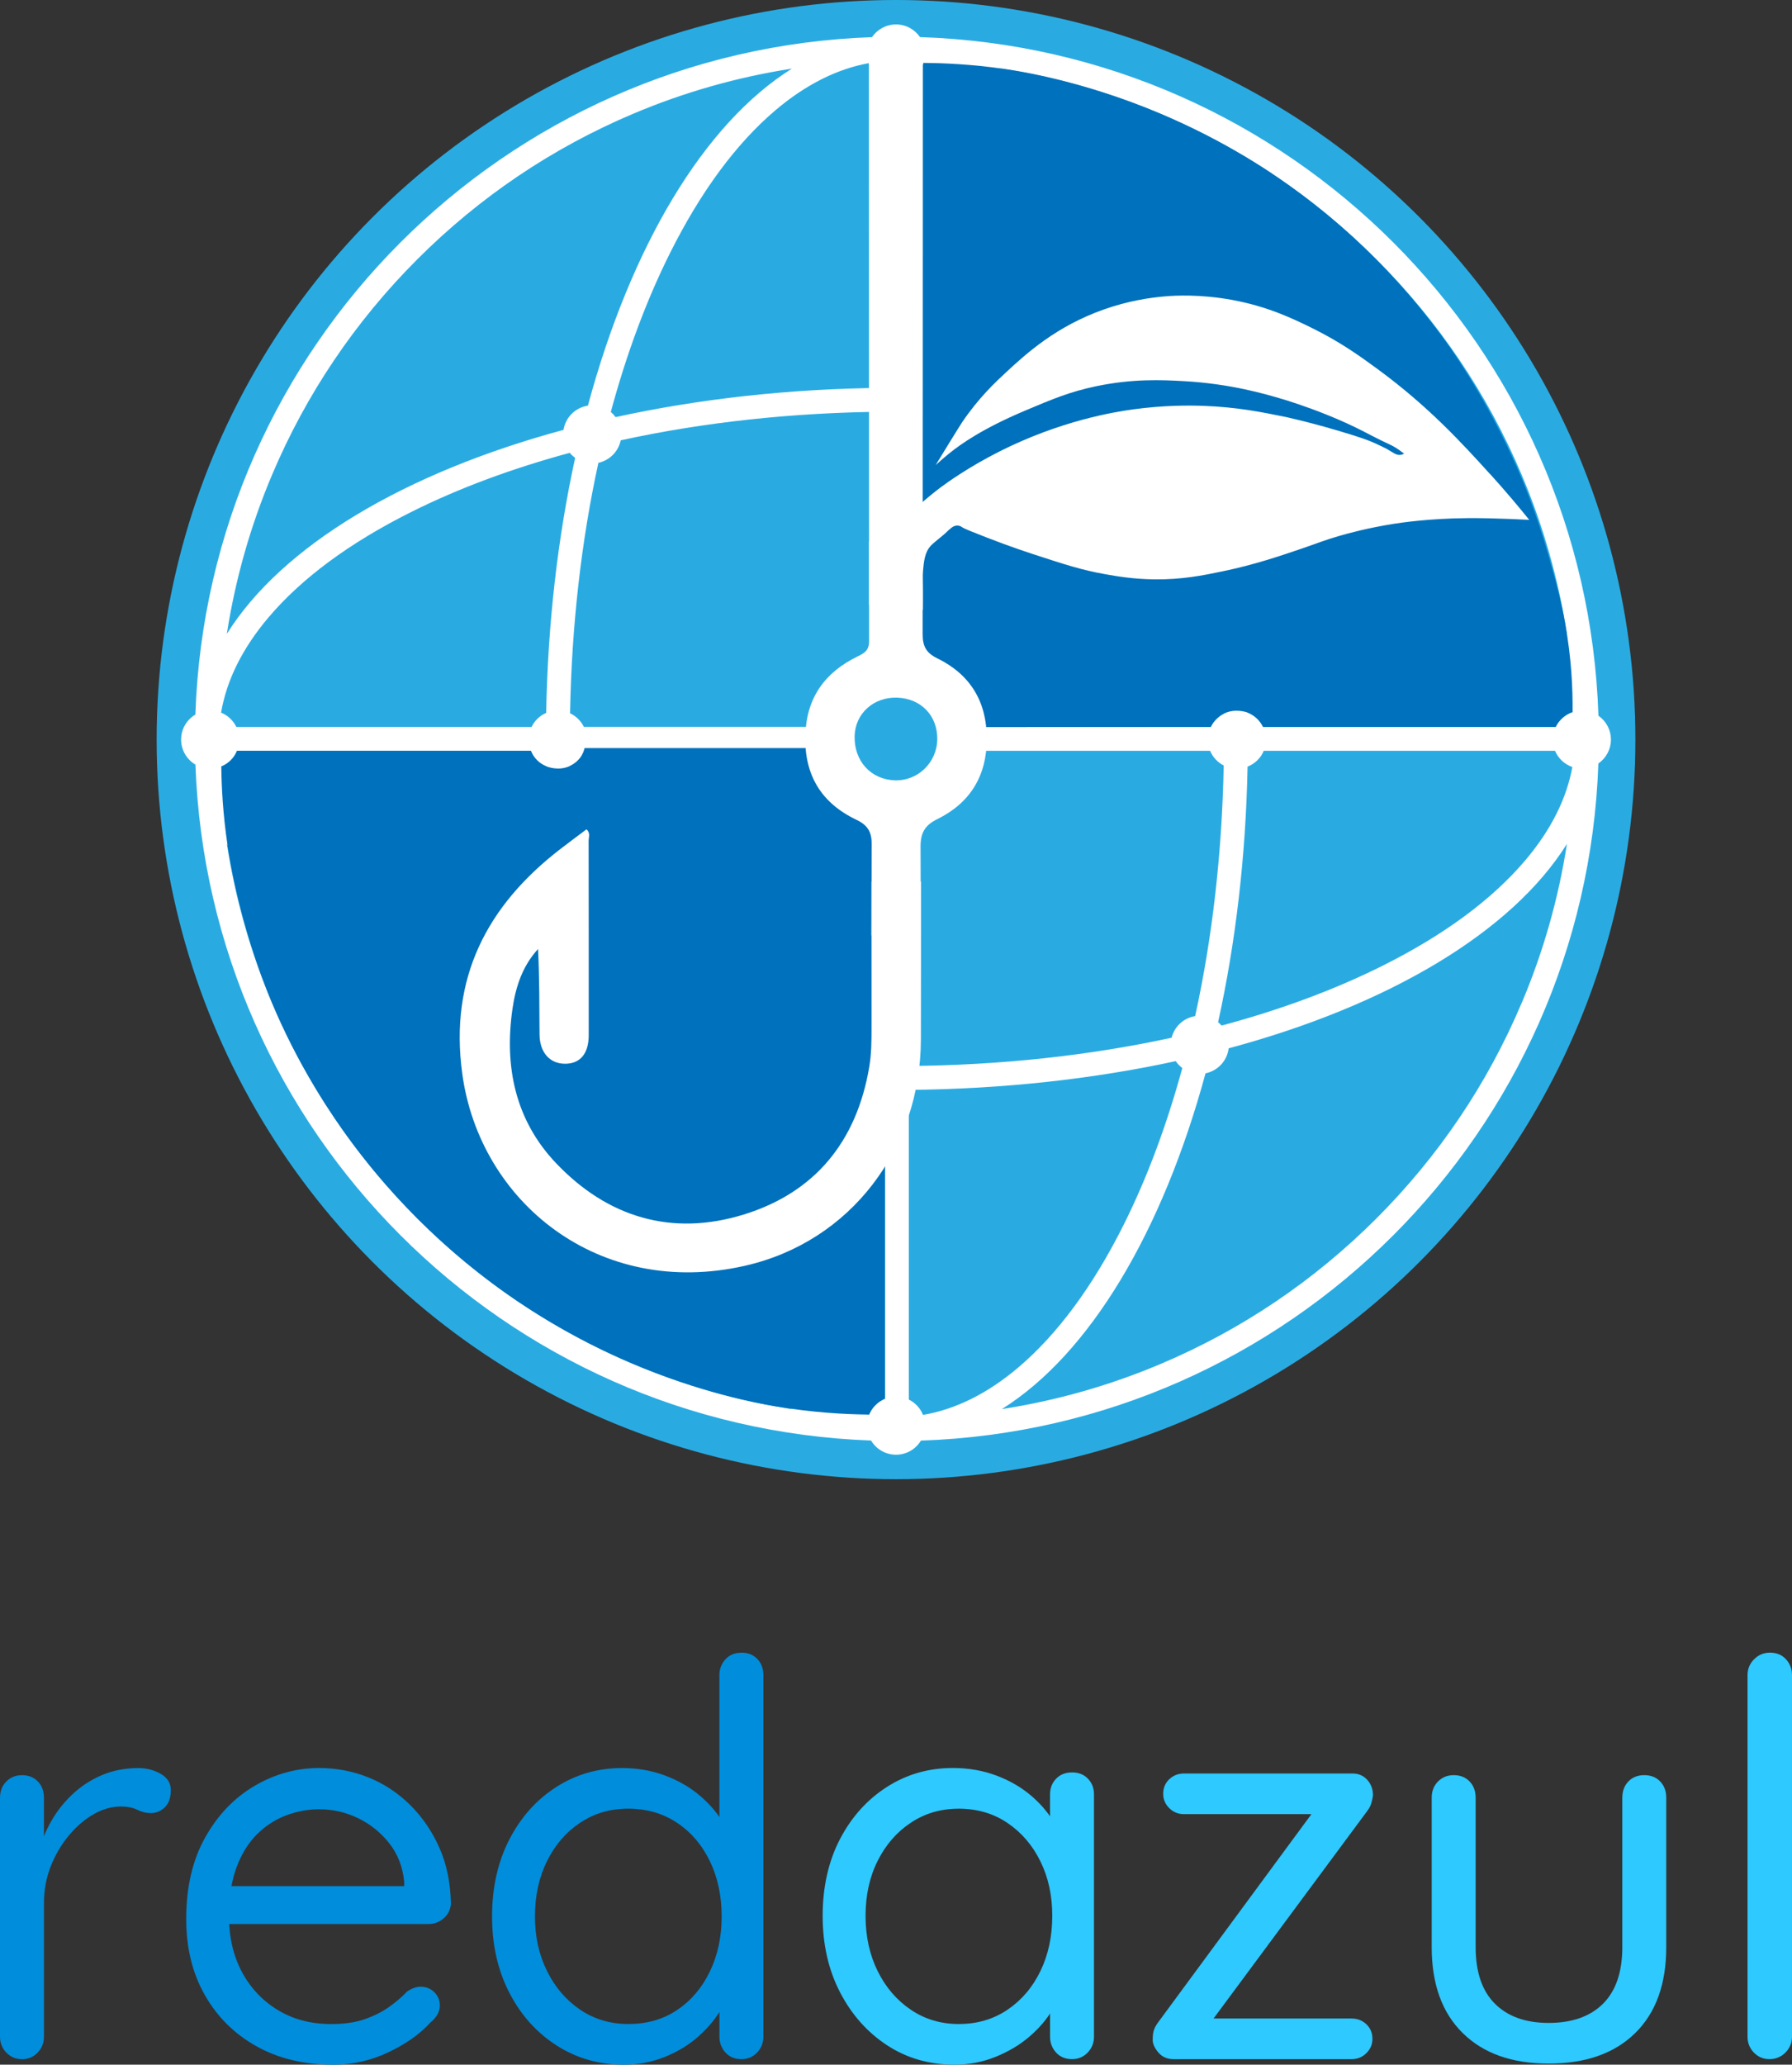 <?xml version="1.0" encoding="UTF-8"?>
<svg id="Capa_5" xmlns="http://www.w3.org/2000/svg" viewBox="0 0 675.43 777.97">
  <rect x="0" y="0" width="675.43" height="777.97" fill="#333333" stroke="none"/>
  <defs>
    <style>
      .cls-1 {
        fill: #29abe2;
      }

      .cls-2 {
        fill: #0071bc;
      }

      .cls-3 {
        fill: #fff;
      }

      .cls-4 {
        fill: #008ddb;
      }

      .cls-5 {
        fill: #2ec9ff;
      }
    </style>
  </defs>
  <g>
    <circle class="cls-1" cx="337.72" cy="278.68" r="278.68"/>
    <g>
      <path class="cls-3" d="M607.18,278.68c0-3.73-1.87-7.02-4.71-9-4.51-139.19-116.52-251.19-255.71-255.7-1.98-2.88-5.29-4.77-9.04-4.77s-7.09,1.9-9.06,4.79c-138.74,4.84-250.3,116.48-255.02,255.25-3.22,1.91-5.38,5.41-5.38,9.42s2.17,7.53,5.4,9.44c4.99,138.39,116.27,249.67,254.66,254.68,1.91,3.2,5.4,5.35,9.4,5.35s7.47-2.14,9.39-5.32c138.84-4.67,250.55-116.31,255.34-255.13,2.86-1.98,4.73-5.28,4.73-9.01ZM460.44,386.44c-.41-.46-.84-.89-1.32-1.28,6.54-29.64,10.44-62.13,11.11-96.29,2.76-1.08,4.97-3.24,6.11-5.97h109.77c1.2,2.86,3.58,5.1,6.53,6.12-2.19,11.99-8.09,23.74-17.66,35.06-12.53,14.82-30.65,28.21-53.86,39.81-18.17,9.08-38.61,16.63-60.67,22.54ZM327.58,533.02c-12.04-2.17-23.85-8.08-35.21-17.69-14.82-12.53-28.21-30.65-39.81-53.86-8.92-17.83-16.34-37.87-22.21-59.47.78-.67,1.46-1.43,2.02-2.29,31.08,6.78,65.25,10.66,101.18,10.96v116.37c-2.7,1.11-4.86,3.27-5.97,5.98ZM215.13,386.3c-21.86-5.89-42.13-13.38-60.15-22.39-23.2-11.6-41.32-25-53.86-39.81-9.63-11.39-15.55-23.22-17.71-35.28,2.67-1.11,4.8-3.23,5.91-5.9h110.77c1.09,2.61,3.17,4.71,5.77,5.83.65,34.04,4.52,66.43,11.02,96-.64.45-1.23.98-1.75,1.56ZM214.74,170.62c.59.72,1.29,1.36,2.04,1.92-6.47,29.6-10.3,62.02-10.92,96.08-2.41,1.04-4.36,2.93-5.5,5.29h-111.28c-1.18-2.44-3.23-4.37-5.75-5.39,2.08-12.24,8.04-24.25,17.8-35.79,12.53-14.82,30.65-28.21,53.86-39.81,17.91-8.96,38.04-16.41,59.76-22.29ZM348.09,23.71c12.19,2.11,24.14,8.05,35.64,17.78,14.82,12.53,28.21,30.65,39.81,53.86,8.92,17.84,16.35,37.88,22.21,59.49-.86.63-1.62,1.37-2.26,2.22-31.02-6.75-65.11-10.61-100.95-10.91V30.01c2.59-1.27,4.6-3.53,5.54-6.3ZM441.59,391.02c-30.87,6.71-64.38,10.36-99.05,10.65v-118.76h113.56c1,2.39,2.83,4.35,5.13,5.52-.62,33.04-4.29,64.96-10.76,94.44-4.34.7-7.82,3.94-8.87,8.15ZM456.36,273.91h-113.81v-118.76c34.62.29,68.08,3.94,98.91,10.62.87,4.53,4.53,8.05,9.12,8.74,6.43,29.48,10.07,61.39,10.65,94.42-2.12,1.09-3.84,2.84-4.88,4.99ZM333.55,30.31v115.83c-36.06.3-70.35,4.21-101.52,11.03-.53-.71-1.13-1.36-1.81-1.93,5.88-21.77,13.35-41.95,22.33-59.91,11.6-23.2,25-41.32,39.81-53.86,11.31-9.56,23.05-15.46,35.03-17.66,1.04,2.94,3.29,5.3,6.16,6.49ZM233.8,390.87c-1.04-3.92-4.18-6.97-8.15-7.87-6.48-29.46-10.16-61.37-10.79-94.4,2.45-1.15,4.42-3.18,5.47-5.69h113.21v118.76c-34.92-.29-68.69-4-99.74-10.8ZM220.08,273.91c-1.1-2.26-2.94-4.08-5.22-5.15.6-33.01,4.24-64.9,10.68-94.37,4.22-.91,7.54-4.25,8.42-8.48,31.02-6.78,64.72-10.48,99.59-10.77v118.76h-113.47ZM342.55,527.35v-116.68c35.7-.3,69.68-4.13,100.6-10.83.68,1,1.52,1.87,2.48,2.59-5.85,21.44-13.23,41.33-22.09,59.04-11.6,23.2-25,41.32-39.81,53.86-11.56,9.78-23.57,15.73-35.83,17.81-1.01-2.53-2.93-4.59-5.36-5.79ZM586.36,273.91h-110.28c-1.2-2.47-3.28-4.41-5.85-5.42-.63-34.18-4.5-66.7-11.01-96.37.59-.49,1.12-1.04,1.59-1.64,21.92,5.9,42.24,13.41,60.3,22.44,23.2,11.6,41.32,25,53.86,39.81,9.71,11.48,15.64,23.4,17.76,35.57-2.8.94-5.09,2.98-6.37,5.61ZM437.53,42.9c30.43,12.87,57.77,31.3,81.24,54.78,23.48,23.48,41.91,50.81,54.78,81.24,8.17,19.3,13.85,39.35,17.04,59.92-20.81-33.25-67.18-60.84-127.58-77.06-.77-4.39-4.14-7.88-8.47-8.82-16.23-60.17-43.77-106.34-76.93-127.1,20.57,3.19,40.61,8.88,59.92,17.04ZM102.54,178.92c12.87-30.43,31.3-57.77,54.78-81.24,23.48-23.48,50.81-41.9,81.24-54.78,19.3-8.17,39.35-13.85,59.92-17.04-33.14,20.75-60.66,66.87-76.89,126.99-4.72.71-8.45,4.41-9.19,9.12-60.07,16.24-106.16,43.75-126.9,76.87,3.19-20.57,8.88-40.61,17.04-59.92ZM238.56,513.91c-30.43-12.87-57.77-31.3-81.24-54.78-23.48-23.48-41.9-50.81-54.78-81.24-8.17-19.3-13.85-39.35-17.04-59.92,20.73,33.11,66.78,60.6,126.81,76.85.52,5.03,4.44,9.04,9.43,9.71,16.26,59.83,43.7,105.74,76.74,126.42-20.57-3.19-40.61-8.88-59.92-17.04ZM573.55,377.89c-12.87,30.43-31.3,57.77-54.78,81.24-23.48,23.48-50.81,41.91-81.24,54.78-19.3,8.17-39.35,13.85-59.92,17.04,33.05-20.69,60.51-66.64,76.77-126.52,4.6-.92,8.15-4.71,8.72-9.42,60.36-16.22,106.69-43.8,127.5-77.03-3.19,20.57-8.88,40.61-17.04,59.92Z"/>
      <path class="cls-2" d="M194.85,490.17c9.53,6.45,23.89,15.23,42.45,23.2,26.79,11.51,48.64,15.46,54.55,16.46,14.35,2.44,26.65,3.1,35.73,3.19.34-.82.93-1.96,1.94-3.1,1.46-1.65,3.08-2.48,4.03-2.88v-245.16h-113.21c-.2.84-.63,2.23-1.68,3.65-.27.36-1.51,1.98-3.78,3.06-4.26,2.03-8.42.38-9,.14-.8-.33-2.97-1.26-4.58-3.55-.61-.87-.97-1.69-1.19-2.28h-110.77c-.35.88-1.09,2.41-2.6,3.82-1.24,1.15-2.5,1.76-3.32,2.08.08,7.66.58,17.78,2.33,29.56.27,1.85,1.57,10.38,4.38,21.8,3.93,15.92,8.49,28.01,10.57,33.27,9.21,23.28,20.75,41.4,28.32,52.14,10.82,15.34,31.89,41.61,65.81,64.59Z"/>
      <path class="cls-2" d="M479.62,65.51c-7.22-4.82-21.92-14.07-42.09-22.61-29.44-12.46-53.34-16.12-59.33-16.97-12.18-1.74-22.55-2.18-30.12-2.22-.29.85-.82,2.07-1.82,3.31-1.32,1.65-2.83,2.54-3.72,2.99-.26,81.33-.53,162.66-.79,243.99,38.2-.03,76.4-.06,114.6-.09.36-.74.97-1.79,1.98-2.83.33-.34,1.36-1.37,2.9-2.15,4.31-2.19,8.78-.52,8.99-.44.69.27,2.99,1.25,4.76,3.62.51.69.86,1.33,1.09,1.8h110.28c.42-.86,1.25-2.29,2.79-3.59,1.36-1.15,2.71-1.73,3.58-2.02.1-8.57-.38-20.15-2.83-33.65-1.4-7.72-2.99-13.59-4.61-19.5-1.33-4.87-5.04-18.61-11.04-33.22-11.39-27.72-25.63-48.04-28.58-52.19-12.23-17.2-33.42-42.45-66.06-64.22Z"/>
      <g>
        <path class="cls-3" d="M353.28,248.07c-4.16-2.04-5.54-4.53-5.52-9.17.04-12.02.06-208.03.08-220.05h-20.35c.02,12.89.05,209.78.08,222.67.01,3.62-1.79,4.58-4.4,5.86-12.29,6.01-19.21,15.53-19.63,29.67-.45,14.97,5.99,25.53,19.28,31.86,4.12,1.96,5.75,4.47,5.73,9.17-.05,11.46-.08,22.92-.09,34.38h18.62c-.02-11.13-.06-22.25-.11-33.38-.02-5.22,1.57-8.1,6.31-10.43,12.38-6.09,18.66-16.31,18.65-30.31,0-13.98-6.22-24.18-18.64-30.28Z"/>
        <path class="cls-1" d="M337.32,294.03c-9.06-.28-15.43-7.25-15.2-16.66.2-8.52,7.19-14.82,16.09-14.49,8.96.33,15.17,6.8,15.06,15.67-.11,8.77-7.29,15.74-15.94,15.48Z"/>
      </g>
      <path class="cls-3" d="M328.47,332.21c0,18.43,0,36.85.02,55.28,0,4.84-.04,9.66-.85,14.47-4.72,28.1-20.43,47.42-47.42,55.71-27.01,8.29-51.19,1.06-70.61-19.36-15.41-16.19-19.58-36.38-16.46-58.12,1.18-8.21,3.72-16.15,9.65-22.6.53,10.79.47,21.47.56,32.15.05,6.83,3.85,11.08,9.62,11.08,5.73,0,8.92-3.84,8.92-10.8,0-24.38.02-48.77-.04-73.15,0-1.4.77-3.06-.82-4.37-3.32,2.5-6.63,4.94-9.88,7.45-27.72,21.39-41.8,48.66-36.94,84.54,6.56,48.48,51.56,84.95,106.54,72.46,39.99-9.08,66.25-44.18,66.34-85.34.04-19.8.06-39.6.05-59.4h-18.66Z"/>
      <path class="cls-3" d="M561.61,178.63c-10.43-11.52-23.23-25.51-42.2-39.43-6.71-4.92-14.18-10.35-25.25-15.77-7.03-3.44-16.4-7.95-29.65-10.4-12.15-2.24-21.71-1.66-25.02-1.39-6.17.49-14.35,1.77-23.39,4.95-17.92,6.31-29.3,16.65-36.69,23.5-4.28,3.96-10.57,9.87-16.73,18.96,0,0-1.34,1.97-10.01,16.19,1.28-1.18,3.2-2.88,5.62-4.8,3.68-2.91,11.66-8.79,28.12-15.73,10.14-4.28,16.81-7.09,26.63-9.15,13.92-2.92,24.9-2.4,33.05-1.95,17.56.96,30.72,4.81,37.5,6.84,1.42.43,8.09,2.44,16.61,5.87,11.67,4.7,16.3,7.81,22.64,10.71.87.4,2.73,1.23,4.46,2.49.32.23,1.93,1.41,1.93,1.41-.3.17-.76.39-1.34.47-1.65.21-2.81-.89-5.21-2.25-1-.56-2.06-.99-3.08-1.5-1.64-.82-4.23-1.97-9.7-3.68-15.84-4.94-26.03-7-26.03-7-8.33-1.69-17.66-3.58-30.25-4.04-5.83-.21-15.14-.22-26.4,1.31-7.24.98-27.44,4.25-50.55,15.9-11.63,5.87-19.64,11.66-22.23,13.58,0,0-10.83,8.02-22.07,20.19-.44.48-.61.7-.61.7-.1.13-.22.3-.43.55-.18.21-.27.32-.37.38-.06.04-.42.28-.76.16-.21-.07-.32-.25-.47-.5-.17-.28-.2-.47-.36-.93-.04-.11-.07-.18-.1-.26h-1.74v23.83h4.13s0,0,0-.01c.05-.29,5.44.37,16.16,1.96.02-1.76.05-4.46.02-7.79-.04-4.7-.13-5.03.01-6.51.39-4.12.7-7.44,3.04-9.91,1.37-1.45,4.25-3.48,5.96-5.16.28-.28.42-.4.7-.65,1.02-.9,1.53-1.34,2.26-1.57.22-.07.9-.27,1.68-.09.59.14.98.43,1.08.5.89.64,4.09,1.89,9.44,3.97,8.72,3.4,16.87,6.06,16.87,6.06,12.55,4.1,18.83,6.15,27.63,7.71,4.57.81,10.6,1.86,18.57,1.95,10.39.13,18.09-1.43,26.06-3.09,11.73-2.44,21.31-5.71,29.59-8.53,6.72-2.29,8.34-3.09,13.96-4.72,3.35-.97,10.82-3.03,20.64-4.58,2.39-.38,13.31-2.05,28.02-2.15,10.4-.07,22.68.65,23.04.66-3.43-4.27-8.43-10.3-14.74-17.27Z"/>
    </g>
  </g>
  <g>
    <path class="cls-4" d="M8.28,775.9c-2.35,0-4.31-.83-5.9-2.48-1.59-1.66-2.38-3.65-2.38-6v-90.04c0-2.48.79-4.52,2.38-6.11s3.55-2.38,5.9-2.38c2.48,0,4.48.79,6,2.38,1.52,1.59,2.28,3.62,2.28,6.11v27.12l-2.48-4.35c.83-4.28,2.31-8.45,4.45-12.52,2.14-4.07,4.86-7.73,8.18-10.97,3.31-3.24,7.11-5.8,11.38-7.66,4.28-1.86,8.97-2.79,14.08-2.79,3.03,0,5.83.72,8.38,2.17,2.55,1.45,3.83,3.49,3.83,6.11,0,2.9-.76,5.07-2.28,6.52-1.52,1.45-3.24,2.17-5.17,2.17-1.79,0-3.52-.41-5.17-1.24-1.66-.83-3.73-1.24-6.21-1.24-3.45,0-6.87.97-10.25,2.9-3.38,1.93-6.49,4.59-9.31,7.97-2.83,3.38-5.11,7.25-6.83,11.59-1.73,4.35-2.59,9-2.59,13.97v50.3c0,2.35-.8,4.35-2.38,6-1.59,1.66-3.55,2.48-5.9,2.48Z"/>
    <path class="cls-4" d="M125.44,777.97c-11.04,0-20.7-2.35-28.98-7.04-8.28-4.69-14.73-11.14-19.35-19.35-4.63-8.21-6.93-17.7-6.93-28.46,0-12.01,2.38-22.25,7.14-30.74,4.76-8.49,10.97-14.97,18.63-19.46,7.66-4.48,15.76-6.73,24.32-6.73,6.49,0,12.66,1.17,18.53,3.52,5.86,2.35,11.11,5.8,15.73,10.35,4.62,4.55,8.31,9.94,11.07,16.15,2.76,6.21,4.21,13.25,4.35,21.11-.14,2.21-1.04,4.04-2.69,5.49-1.66,1.45-3.59,2.17-5.8,2.17h-81.77l-3.73-14.28h79.69l-3.31,2.9v-4.55c-.55-5.66-2.45-10.52-5.69-14.59-3.24-4.07-7.18-7.21-11.8-9.42-4.62-2.21-9.49-3.31-14.59-3.31-4.14,0-8.25.76-12.32,2.28-4.07,1.52-7.73,3.87-10.97,7.04-3.24,3.18-5.83,7.32-7.76,12.42-1.93,5.11-2.9,11.25-2.9,18.42,0,8.01,1.62,15.04,4.86,21.11,3.24,6.07,7.76,10.87,13.56,14.39,5.8,3.52,12.49,5.28,20.08,5.28,4.97,0,9.21-.62,12.73-1.86,3.52-1.24,6.59-2.79,9.21-4.66,2.62-1.86,4.83-3.76,6.62-5.69,1.79-1.24,3.52-1.86,5.17-1.86,2.07,0,3.79.69,5.17,2.07,1.38,1.38,2.07,3.04,2.07,4.97,0,2.35-1.17,4.49-3.52,6.42-3.86,4.28-9.11,8-15.73,11.18s-13.66,4.76-21.11,4.76Z"/>
    <path class="cls-4" d="M279.45,622.72c2.48,0,4.48.79,6,2.38,1.52,1.59,2.28,3.62,2.28,6.11v136.21c0,2.35-.8,4.35-2.38,6-1.59,1.66-3.55,2.48-5.9,2.48-2.48,0-4.49-.83-6-2.48-1.52-1.66-2.28-3.65-2.28-6v-19.67l3.93-1.24c0,3.18-1.04,6.59-3.11,10.25-2.07,3.66-4.9,7.11-8.49,10.35-3.59,3.24-7.83,5.87-12.73,7.87-4.9,2-10.11,3-15.63,3-9.39,0-17.84-2.41-25.36-7.25-7.52-4.83-13.46-11.45-17.8-19.87-4.35-8.42-6.52-18.01-6.52-28.77s2.17-20.56,6.52-28.98c4.35-8.42,10.25-15.01,17.7-19.77s15.73-7.14,24.84-7.14c5.8,0,11.25.97,16.35,2.9,5.1,1.93,9.55,4.55,13.35,7.87,3.79,3.31,6.79,6.97,9,10.97,2.21,4,3.31,8,3.31,12.01l-5.38-1.24v-67.48c0-2.34.76-4.35,2.28-6,1.52-1.66,3.52-2.48,6-2.48ZM236.81,762.65c7.04,0,13.18-1.76,18.42-5.28,5.24-3.52,9.35-8.35,12.32-14.49,2.97-6.14,4.45-13.07,4.45-20.8s-1.48-14.66-4.45-20.8c-2.97-6.14-7.11-10.97-12.42-14.49-5.31-3.52-11.42-5.28-18.32-5.28s-12.8,1.76-18.11,5.28c-5.31,3.52-9.49,8.35-12.52,14.49-3.04,6.14-4.55,13.08-4.55,20.8s1.52,14.46,4.55,20.6c3.03,6.14,7.21,11.01,12.52,14.59,5.31,3.59,11.35,5.38,18.11,5.38Z"/>
    <path class="cls-5" d="M404.06,667.84c2.48,0,4.48.79,6,2.38,1.52,1.59,2.28,3.55,2.28,5.9v91.29c0,2.35-.8,4.35-2.38,6-1.59,1.66-3.55,2.48-5.9,2.48-2.48,0-4.49-.83-6-2.48-1.52-1.66-2.28-3.65-2.28-6v-19.67l3.93-.41c0,3.18-1.04,6.52-3.11,10.04-2.07,3.52-4.9,6.83-8.49,9.94-3.59,3.11-7.83,5.66-12.73,7.66-4.9,2-10.11,3-15.63,3-9.52,0-18.01-2.45-25.46-7.35-7.45-4.9-13.35-11.56-17.7-19.98-4.35-8.42-6.52-18.01-6.52-28.77s2.17-20.53,6.52-28.88c4.35-8.35,10.25-14.9,17.7-19.67s15.73-7.14,24.84-7.14c5.93,0,11.45.97,16.56,2.9,5.1,1.93,9.55,4.55,13.35,7.87,3.79,3.31,6.76,6.97,8.9,10.97,2.14,4,3.21,8,3.21,12.01l-5.38-1.24v-22.56c0-2.34.76-4.31,2.28-5.9,1.52-1.58,3.52-2.38,6-2.38ZM361.42,762.65c6.9,0,13-1.79,18.32-5.38,5.31-3.59,9.45-8.45,12.42-14.59,2.97-6.14,4.45-13.07,4.45-20.8s-1.48-14.42-4.45-20.49c-2.97-6.07-7.11-10.9-12.42-14.49-5.31-3.59-11.42-5.38-18.32-5.38s-12.8,1.76-18.11,5.28c-5.31,3.52-9.49,8.32-12.52,14.39-3.04,6.07-4.55,12.97-4.55,20.7s1.52,14.67,4.55,20.8c3.03,6.14,7.21,11.01,12.52,14.59,5.31,3.59,11.35,5.38,18.11,5.38Z"/>
    <path class="cls-5" d="M509.42,760.58c2.21,0,4.07.72,5.59,2.17,1.52,1.45,2.28,3.28,2.28,5.49,0,2.07-.76,3.87-2.28,5.38-1.52,1.52-3.38,2.28-5.59,2.28h-67.07c-2.48,0-4.45-.9-5.9-2.69-1.45-1.79-2.11-3.45-1.97-4.97,0-1.38.17-2.55.52-3.52.34-.96,1-2.07,1.97-3.31l59-80.11.41,2.28h-50.09c-2.21,0-4.07-.76-5.59-2.28-1.52-1.52-2.28-3.31-2.28-5.38,0-2.21.76-4.04,2.28-5.49,1.52-1.45,3.38-2.17,5.59-2.17h63.55c2.21,0,4.04.79,5.49,2.38,1.45,1.59,2.17,3.55,2.17,5.9-.14.97-.35,1.93-.62,2.9-.28.97-.83,2-1.66,3.1l-58.58,79.07-1.45-1.04h54.23Z"/>
    <path class="cls-5" d="M619.75,668.88c2.48,0,4.48.79,6,2.38,1.52,1.59,2.28,3.62,2.28,6.11v56.3c0,13.94-3.9,24.74-11.7,32.4-7.8,7.66-18.67,11.49-32.6,11.49s-24.6-3.83-32.4-11.49c-7.8-7.66-11.7-18.46-11.7-32.4v-56.3c0-2.48.79-4.52,2.38-6.11s3.55-2.38,5.9-2.38c2.48,0,4.48.79,6,2.38,1.52,1.59,2.28,3.62,2.28,6.11v56.3c0,9.39,2.41,16.49,7.25,21.32,4.83,4.83,11.59,7.25,20.29,7.25s15.66-2.41,20.49-7.25c4.83-4.83,7.25-11.93,7.25-21.32v-56.3c0-2.48.76-4.52,2.28-6.11,1.52-1.58,3.52-2.38,6-2.38Z"/>
    <path class="cls-5" d="M675.43,767.41c0,2.35-.83,4.35-2.48,6-1.66,1.66-3.66,2.48-6,2.48s-4.31-.83-5.9-2.48c-1.59-1.66-2.38-3.65-2.38-6v-136.21c0-2.34.83-4.35,2.48-6,1.66-1.66,3.66-2.48,6-2.48,2.48,0,4.48.83,6,2.48,1.52,1.66,2.28,3.66,2.28,6v136.21Z"/>
  </g>
</svg>